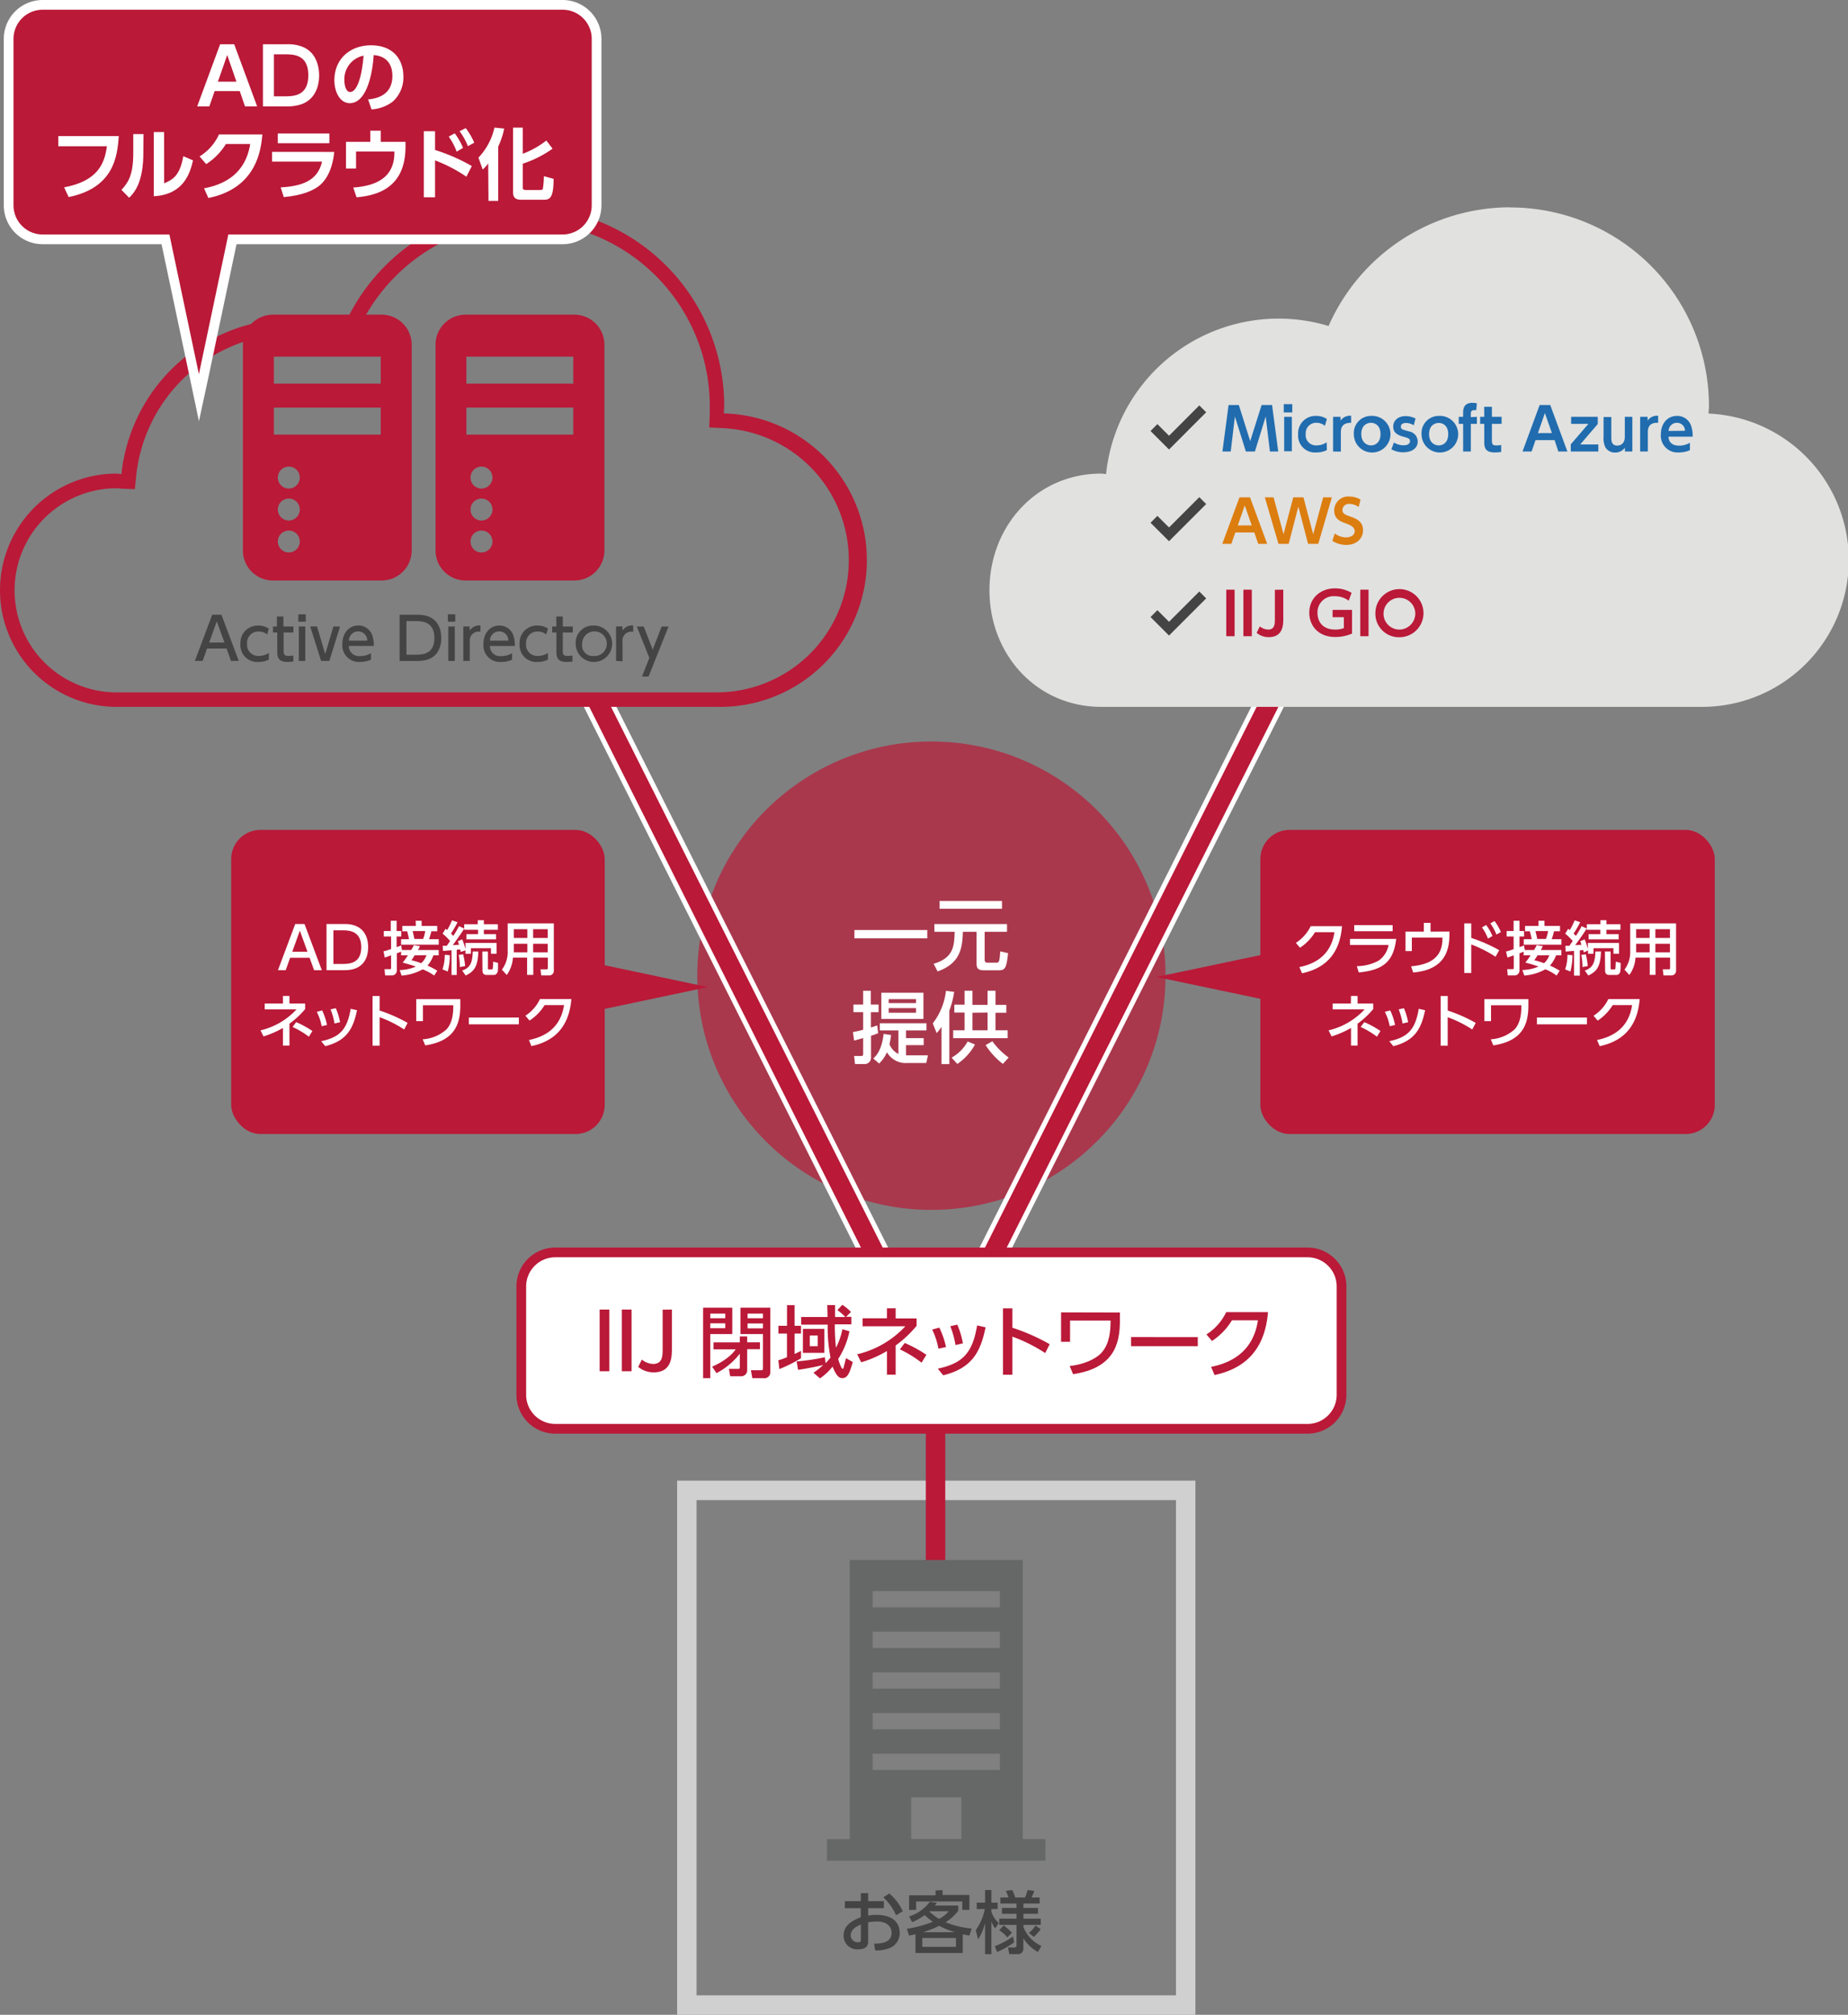 <svg xmlns="http://www.w3.org/2000/svg" viewBox="0 0 380.39 414.58"><rect x="0" y="0" width="380.39" height="414.58" fill="#808080" stroke="none"/><defs><style>.cls-1{fill:#d0d0d0;}.cls-2{opacity:0.7;}.cls-3{fill:#ba1938;}.cls-12,.cls-4,.cls-5{fill:none;stroke-miterlimit:10;}.cls-4{stroke:#fff;stroke-width:6px;}.cls-5{stroke:#ba1938;stroke-width:4px;}.cls-6{fill:#444;}.cls-7{fill:#666767;}.cls-8{fill:#e1e1e0;}.cls-9{fill:#206cae;}.cls-10{fill:#dc7d0f;}.cls-11{fill:#fff;}.cls-12{stroke:#444;stroke-width:2px;}</style></defs><title>img_package03_02</title><g id="レイヤー_2" data-name="レイヤー 2"><g id="レイヤー_1-2" data-name="レイヤー 1"><path class="cls-1" d="M242.06,308.67V410.58H143.38V308.67h98.68m4-4H139.38V414.58H246.06V304.67Z"/><g class="cls-2"><circle class="cls-3" cx="191.72" cy="200.77" r="48.19"/></g><line class="cls-4" x1="192.22" y1="282.11" x2="122.72" y2="143.83"/><line class="cls-4" x1="192.22" y1="282.11" x2="261.72" y2="143.83"/><line class="cls-5" x1="192.57" y1="277.2" x2="192.57" y2="322.33"/><line class="cls-5" x1="192.22" y1="282.11" x2="122.72" y2="143.83"/><line class="cls-5" x1="192.22" y1="282.11" x2="261.72" y2="143.83"/><path class="cls-6" d="M181.94,391.2v1.44H178.7v1.53a9.09,9.09,0,0,1,1.72-.14c4,0,4.78,2.23,4.78,3.7a3.3,3.3,0,0,1-2.4,3.23,7.79,7.79,0,0,1-2.64.39l-.24-1.4c1.12,0,3.61-.07,3.61-2.22,0-1-.66-2.34-3-2.34a12.79,12.79,0,0,0-1.83.15v3.95c0,1.09-.66,1.61-1.95,1.61a2.79,2.79,0,0,1-3.11-2.79c0-2.38,2.27-3.3,3.55-3.81v-1.86h-3.28V391.2h3.28v-1.65h1.51v1.65ZM177.2,396c-.77.35-2.09.95-2.09,2.27a1.42,1.42,0,0,0,1.53,1.38c.56,0,.56-.24.56-.43Zm5.83-6.38a10,10,0,0,1,2.79,3.66l-1.38.83a10.81,10.81,0,0,0-2.62-3.69Z"/><path class="cls-6" d="M187.13,394.34a8.39,8.39,0,0,0,4.25-3l1.47.21a6.14,6.14,0,0,1-.44.56h4.84v1.05a9.23,9.23,0,0,1-2.61,2.37,17.94,17.94,0,0,0,5.37,1.3l-.47,1.46c-.61-.11-.84-.17-1.37-.28v3.85h-9.73V398c-.57.14-.78.18-1.31.29l-.47-1.4a25.09,25.09,0,0,0,5.36-1.44,13.79,13.79,0,0,1-1.68-1.39,11.77,11.77,0,0,1-2.59,1.46Zm6.89-5.41v1h5.52V393h-1.47v-1.74h-9.49V393h-1.45V390h5.44v-1Zm2.75,9.85h-6.93v1.83h6.93Zm-.17-1.19a15.86,15.86,0,0,1-3.28-1.32,22.65,22.65,0,0,1-3.3,1.32Zm-5.32-4.28a11.19,11.19,0,0,0,2,1.53,5.8,5.8,0,0,0,2-1.57h-4Z"/><path class="cls-6" d="M200.84,397.17a10.88,10.88,0,0,0,1.87-4.35h-1.66v-1.31h1.72v-2.6h1.3v2.6h1.28v1.31h-1.28v.56a5.38,5.38,0,0,0,1.51,2.33l-.74,1.1a5.5,5.5,0,0,1-.77-1.44v6.74h-1.3v-6.39a11.7,11.7,0,0,1-1.44,3.34Zm7.91,2.49a16.71,16.71,0,0,1-3.5,2l-.49-1.19a16.76,16.76,0,0,0,3.75-2Zm4.9,2a8.06,8.06,0,0,1-3-2.82v2c0,.69-.27,1.26-1.19,1.26h-1.71l-.26-1.37h1.24c.34,0,.51-.09.51-.49v-4.16h-3.55v-1.28h3.55v-1h-3v-1.21h3v-.9h-3.32v-1.25h1.66a8.73,8.73,0,0,0-.53-1.36l1.3-.17a8.35,8.35,0,0,1,.63,1.53H211a11,11,0,0,0,.52-1.53l1.37.17a7.19,7.19,0,0,1-.56,1.36H214v1.25h-3.34v.9h3v1.21h-3v1h3.57v1.28h-3.57v.44a7.11,7.11,0,0,0,3.7,3.89Zm-6.3-3a7.14,7.14,0,0,0-1.67-1.47l.91-1a13,13,0,0,1,1.71,1.51Zm6.86-1.7a7.63,7.63,0,0,1-1.43,1.59l-1-.82a5.65,5.65,0,0,0,1.37-1.52Z"/><path class="cls-7" d="M210.52,378.41V321H174.91v57.44h-4.7v4.44h45v-4.44Zm-12.64,0H187.56v-8.57h10.32Zm7.94-14.21h-26.2v-3.35h26.2Zm0-8.37h-26.2v-3.34h26.2Zm0-8.36h-26.2v-3.34h26.2Zm0-8.36h-26.2v-3.35h26.2Zm0-8.36h-26.2V327.4h26.2Z"/><path class="cls-3" d="M108.22,45.66A37.92,37.92,0,0,1,146.1,83.55c0,.23,0,.46,0,.7s0,.47,0,.71l-.11,3,3,.15a27.2,27.2,0,0,1-1.4,54.36H24a21,21,0,0,1,0-42l.17,0c.2,0,.46.06.76.08l2.82.11.29-2.8A32.7,32.7,0,0,1,69.94,70l2.54.76,1.07-2.42a37.91,37.91,0,0,1,34.67-22.63m0-3A40.87,40.87,0,0,0,70.81,67.08,35.7,35.7,0,0,0,25,97.55c-.34,0-.67-.1-1-.1a24,24,0,1,0,0,48H147.47A30.19,30.19,0,0,0,149,85.07c0-.51.07-1,.07-1.52a40.88,40.88,0,0,0-40.88-40.89Z"/><path class="cls-8" d="M310.88,42.66a40.88,40.88,0,0,0-37.41,24.42,35.69,35.69,0,0,0-45.8,30.47c-.35,0-.67-.1-1-.1-13.24,0-23,10.74-23,24s9.74,24,23,24H350.14a30.19,30.19,0,0,0,1.55-60.35c0-.51.08-1,.08-1.52a40.88,40.88,0,0,0-40.89-40.89Z"/><path class="cls-3" d="M78.57,64.75H56.16A6.18,6.18,0,0,0,50,70.92v42.36a6.18,6.18,0,0,0,6.17,6.17H78.57a6.19,6.19,0,0,0,6.17-6.17V70.92A6.19,6.19,0,0,0,78.57,64.75ZM59.45,113.69a2.26,2.26,0,1,1,2.26-2.26A2.27,2.27,0,0,1,59.45,113.69Zm0-6.58a2.26,2.26,0,1,1,2.26-2.26A2.27,2.27,0,0,1,59.45,107.11Zm0-6.58a2.26,2.26,0,1,1,2.26-2.26A2.27,2.27,0,0,1,59.45,100.53Zm18.92-11.1h-22V83.87h22Zm0-10.49h-22V73.39h22Z"/><path class="cls-3" d="M118.24,64.75H95.82a6.19,6.19,0,0,0-6.17,6.17v42.36a6.19,6.19,0,0,0,6.17,6.17h22.42a6.19,6.19,0,0,0,6.17-6.17V70.92A6.19,6.19,0,0,0,118.24,64.75ZM99.11,113.69a2.26,2.26,0,1,1,2.26-2.26A2.26,2.26,0,0,1,99.11,113.69Zm0-6.58a2.26,2.26,0,1,1,2.26-2.26A2.26,2.26,0,0,1,99.11,107.11Zm0-6.58a2.26,2.26,0,1,1,2.26-2.26A2.26,2.26,0,0,1,99.11,100.53ZM118,89.43H96V83.87h22Zm0-10.49H96V73.39h22Z"/><path class="cls-6" d="M42.62,133.45,41.71,136h-1.6l3.57-9.51h1.9L49.15,136h-1.6l-.91-2.56Zm3.58-1.24-1.58-4.34-1.56,4.34Z"/><path class="cls-6" d="M55.33,135.72a4.51,4.51,0,0,1-2.12.49,3.46,3.46,0,0,1-3.72-3.7,3.56,3.56,0,0,1,3.66-3.79,3.87,3.87,0,0,1,2.18.63L55,130.56a2.67,2.67,0,0,0-1.74-.61,2.31,2.31,0,0,0-2.4,2.52,2.29,2.29,0,0,0,2.44,2.5,3.83,3.83,0,0,0,2.06-.62Z"/><path class="cls-6" d="M57,126.86h1.34v2.06h2.06v1.22H58.38v3.73c0,.63,0,1.1,1,1.1.33,0,.75-.05,1-.07v1.22a10.25,10.25,0,0,1-1.21.09c-2.1,0-2.1-1.25-2.1-2.29v-3.78h-.88v-1.22H57Z"/><path class="cls-6" d="M62.94,127.92H61.41v-1.51h1.53Zm-.1,8.09H61.51v-7.09h1.33Z"/><path class="cls-6" d="M68.63,128.92H70L67.79,136H66.1l-2.25-7.09h1.41l1.68,5.68Z"/><path class="cls-6" d="M71.8,132.92A2.08,2.08,0,0,0,74.14,135a4.09,4.09,0,0,0,2.22-.61v1.35a5.32,5.32,0,0,1-2.25.46,3.41,3.41,0,0,1-3.64-3.7c0-2.28,1.41-3.79,3.28-3.79a3,3,0,0,1,2.84,1.92,6.28,6.28,0,0,1,.35,2.28Zm3.79-1.09a1.85,1.85,0,0,0-1.87-1.91,1.91,1.91,0,0,0-1.9,1.91Z"/><path class="cls-6" d="M82.26,126.5h3.8c3.49,0,4.77,2.23,4.77,4.77,0,1.88-.72,4.74-4.84,4.74H82.26Zm1.41,8.22h2.08c1.81,0,3.66-.5,3.66-3.47s-2-3.45-3.66-3.45H83.67Z"/><path class="cls-6" d="M93.71,127.92H92.19v-1.51h1.52Zm-.1,8.09H92.28v-7.09h1.33Z"/><path class="cls-6" d="M95.37,136v-7.09h1.31v.85a2.31,2.31,0,0,1,2.21-1.05V130A1.83,1.83,0,0,0,96.7,132v4Z"/><path class="cls-6" d="M100.84,132.92a2.08,2.08,0,0,0,2.34,2.09,4.12,4.12,0,0,0,2.22-.61v1.35a5.34,5.34,0,0,1-2.26.46,3.41,3.41,0,0,1-3.63-3.7c0-2.28,1.4-3.79,3.28-3.79a3,3,0,0,1,2.84,1.92,6.28,6.28,0,0,1,.35,2.28Zm3.79-1.09a1.86,1.86,0,0,0-1.87-1.91,1.91,1.91,0,0,0-1.91,1.91Z"/><path class="cls-6" d="M112.79,135.72a4.45,4.45,0,0,1-2.12.49,3.46,3.46,0,0,1-3.72-3.7,3.56,3.56,0,0,1,3.66-3.79,3.87,3.87,0,0,1,2.18.63l-.36,1.21a2.62,2.62,0,0,0-1.74-.61,2.32,2.32,0,0,0-2.4,2.52,2.29,2.29,0,0,0,2.44,2.5,3.76,3.76,0,0,0,2.06-.62Z"/><path class="cls-6" d="M114.5,126.86h1.34v2.06h2.07v1.22h-2.07v3.73c0,.63,0,1.1,1,1.1.34,0,.76-.05,1-.07v1.22a9.9,9.9,0,0,1-1.21.09c-2.1,0-2.1-1.25-2.1-2.29v-3.78h-.87v-1.22h.87Z"/><path class="cls-6" d="M122,128.72a3.75,3.75,0,1,1-3.5,3.75A3.53,3.53,0,0,1,122,128.72Zm0,6.25a2.54,2.54,0,1,0-2.17-2.5A2.19,2.19,0,0,0,122,135Z"/><path class="cls-6" d="M126.81,136v-7.09h1.31v.85a2.34,2.34,0,0,1,2.22-1.05V130a1.84,1.84,0,0,0-2.2,2.07v4Z"/><path class="cls-6" d="M133.66,135.37l-2.58-6.45h1.43l1.84,4.76,1.84-4.76h1.42l-4.11,10.29h-1.35Z"/><path class="cls-9" d="M258.31,92.91h-1.86l-2.26-7.21-.86,7.21h-1.71l1.27-9.57H255l2.34,7.43,2.35-7.43h2.15l1.27,9.57h-1.71l-.87-7.21Z"/><path class="cls-9" d="M266,84.86h-1.75v-1.7H266Zm-.09,8h-1.58V85.77h1.58Z"/><path class="cls-9" d="M273.12,92.61a4.55,4.55,0,0,1-2.16.49,3.46,3.46,0,0,1-3.75-3.72,3.57,3.57,0,0,1,3.69-3.8,3.87,3.87,0,0,1,2.22.64l-.41,1.4A2.62,2.62,0,0,0,271,87a2.13,2.13,0,0,0-2.23,2.3A2.11,2.11,0,0,0,271,91.65a3.65,3.65,0,0,0,2.08-.64Z"/><path class="cls-9" d="M274.4,92.91V85.77h1.54v.79a2.29,2.29,0,0,1,2.17-1V87C277,87,276,87.32,276,88.93v4Z"/><path class="cls-9" d="M282.21,85.58a3.77,3.77,0,1,1-3.54,3.75A3.53,3.53,0,0,1,282.21,85.58Zm0,6.07c.79,0,1.95-.51,1.95-2.32S283,87,282.21,87s-2,.47-2,2.3S281.45,91.65,282.2,91.65Z"/><path class="cls-9" d="M291,87.51a3.06,3.06,0,0,0-1.59-.48c-.4,0-1.05.13-1.05.73s.25.6,1.62,1a2.13,2.13,0,0,1,1.84,2.06c0,1.6-1.46,2.25-3,2.25a4.9,4.9,0,0,1-2.42-.62l.53-1.4a3.62,3.62,0,0,0,2,.57c1.15,0,1.3-.58,1.3-.83,0-.54-.34-.66-1.6-1-.89-.28-1.85-.72-1.85-2s1-2.17,2.59-2.17a4.52,4.52,0,0,1,2,.5Z"/><path class="cls-9" d="M296.15,85.58a3.77,3.77,0,1,1-3.54,3.75A3.54,3.54,0,0,1,296.15,85.58Zm0,6.07c.79,0,1.95-.51,1.95-2.32s-1.16-2.3-1.94-2.3-2,.47-2,2.3S295.39,91.65,296.14,91.65Z"/><path class="cls-9" d="M304,85.77v1.45h-1.25v5.69h-1.58V87.22h-.9V85.77h.9v-.68c0-.81,0-2.2,1.95-2.2A4.31,4.31,0,0,1,304,83l-.13,1.4a2.27,2.27,0,0,0-.35,0c-.77,0-.77.42-.77.84v.59Z"/><path class="cls-9" d="M305.5,83.71h1.59v2.06h2v1.45h-2v3.44c0,.62.07,1,.91,1a7.16,7.16,0,0,0,1-.09V93a9.75,9.75,0,0,1-1.34.1c-2.14,0-2.14-1.27-2.14-2.34V87.22h-.85V85.77h.85Z"/><path class="cls-9" d="M316.07,90.56l-.81,2.35h-1.87l3.53-9.57h2.18l3.53,9.57h-1.87L320,90.56Zm3.37-1.45L318,85l-1.44,4.12Z"/><path class="cls-9" d="M328.88,85.77v1.48l-3.62,4.21H329v1.45h-5.67V91.43l3.62-4.21h-3.55V85.77Z"/><path class="cls-9" d="M336,85.77v7.14h-1.53v-.79a2.41,2.41,0,0,1-2,1,2.22,2.22,0,0,1-2.06-1.16,4.36,4.36,0,0,1-.33-2.15v-4h1.59v4.06c0,.79,0,1.82,1.25,1.82.2,0,1.53-.05,1.53-1.82V85.77Z"/><path class="cls-9" d="M337.61,92.91V85.77h1.53v.79a2.31,2.31,0,0,1,2.17-1V87c-1.11-.06-2.12.29-2.12,1.9v4Z"/><path class="cls-9" d="M343.45,89.85c0,.47.17,1.85,2.17,1.85a4.37,4.37,0,0,0,2.23-.59v1.53a5.72,5.72,0,0,1-2.31.46,3.44,3.44,0,0,1-3.67-3.71c0-2.25,1.37-3.81,3.31-3.81a3,3,0,0,1,2.88,1.94,6,6,0,0,1,.35,2.33Zm3.39-1.21A1.64,1.64,0,0,0,345.16,87a1.68,1.68,0,0,0-1.69,1.68Z"/><path class="cls-10" d="M254.28,109.56l-.82,2.35h-1.87l3.54-9.57h2.17l3.54,9.57H259l-.82-2.35Zm3.37-1.45L256.22,104l-1.44,4.12Z"/><path class="cls-10" d="M265.26,111.91h-2.1l-2.81-9.57h1.8l2.05,7.59,2-7.59h2.1l2,7.59,2.06-7.59h1.79l-2.8,9.57h-2.1l-2-7.68Z"/><path class="cls-10" d="M279.66,104.33a3.22,3.22,0,0,0-1.87-.64,1.31,1.31,0,0,0-1.47,1.24c0,.8.65,1,1.43,1.29,1.38.48,2.81,1,2.81,2.91,0,1.7-1.36,3-3.43,3a5.34,5.34,0,0,1-2.88-.84l.49-1.52a3.92,3.92,0,0,0,2.3.81c1,0,1.81-.45,1.81-1.3s-1-1.28-1.72-1.54c-1.41-.47-2.5-1.07-2.5-2.7a2.88,2.88,0,0,1,3.11-2.87,4.59,4.59,0,0,1,2.31.64Z"/><path class="cls-3" d="M254.13,121.34v9.57h-1.72v-9.57Z"/><path class="cls-3" d="M257.67,121.34v9.57h-1.73v-9.57Z"/><path class="cls-3" d="M264.15,121.34v5.92c0,1.24,0,3.84-3,3.84a3.78,3.78,0,0,1-2.48-.88l.65-1.33a2.89,2.89,0,0,0,1.68.66c1.42,0,1.42-1.2,1.42-2.19v-6Z"/><path class="cls-3" d="M277.62,123.6a4.67,4.67,0,0,0-2.83-.91,3.31,3.31,0,0,0-3.6,3.43c0,1.48.77,3.43,3.68,3.43a4.65,4.65,0,0,0,1.75-.31V127H274.3v-1.5h4v4.87a8.63,8.63,0,0,1-3.43.7c-3.66,0-5.37-2.46-5.37-5,0-2.94,2.23-5,5.3-5a6.59,6.59,0,0,1,3.41.92Z"/><path class="cls-3" d="M281.7,121.34v9.57H280v-9.57Z"/><path class="cls-3" d="M283.11,126.12a4.95,4.95,0,1,1,4.95,5A4.83,4.83,0,0,1,283.11,126.12Zm8.21,0a3.27,3.27,0,1,0-3.26,3.43A3.31,3.31,0,0,0,291.32,126.12Z"/><path class="cls-3" d="M34.06,49.25H8.78a7,7,0,0,1-7-7V8a7,7,0,0,1,7-7h107a7,7,0,0,1,7,7V42.25a7,7,0,0,1-7,7h-68L40.94,81.84Z"/><path class="cls-11" d="M115.8,2a6,6,0,0,1,6,6V42.25a6,6,0,0,1-6,6H47L40.94,77,34.87,48.25H8.78a6,6,0,0,1-6-6V8a6,6,0,0,1,6-6h107m0-2H8.78a8,8,0,0,0-8,8V42.25a8,8,0,0,0,8,8H33.25L39,77.41l1.95,9.26,2-9.26,5.74-27.16H115.8a8,8,0,0,0,8-8V8a8,8,0,0,0-8-8Z"/><polygon class="cls-3" points="145.72 203.11 110.98 195.77 110.98 210.44 145.72 203.11"/><rect class="cls-3" x="47.59" y="170.77" width="76.88" height="62.58" rx="6"/><path class="cls-11" d="M59.72,197.08l-.91,2.56h-1.6l3.56-9.51h1.91l3.56,9.51H64.65l-.92-2.56Zm3.57-1.24-1.57-4.34-1.56,4.34Z"/><path class="cls-11" d="M67.21,190.13H71c3.49,0,4.78,2.23,4.78,4.76,0,1.89-.72,4.75-4.85,4.75H67.21Zm1.42,8.22H70.7c1.81,0,3.66-.51,3.66-3.47s-2-3.45-3.66-3.45H68.63Z"/><path class="cls-11" d="M82.56,195.82c-.27.12-.59.24-.88.34v3.55a1,1,0,0,1-1.1,1H79.27l-.12-1.28h1c.27,0,.35,0,.35-.28v-2.57l-1.3.46-.26-1.28a13.46,13.46,0,0,0,1.56-.49V192.7H79v-1.13h1.43v-2.11h1.21v2.11h.95v1.13h-.95v2.19a8.79,8.79,0,0,0,.95-.36l.14.95h1.92c.37-.65.43-.78.54-1l1.26.22c-.11.22-.2.42-.41.78H90.3v1.1H89.21A6.44,6.44,0,0,1,88,198.69a15.63,15.63,0,0,1,2,1.05l-.62,1A11.11,11.11,0,0,0,87,199.46a10.48,10.48,0,0,1-4.34,1.29l-.39-1.14a9.16,9.16,0,0,0,3.33-.71c-1.31-.47-2.2-.68-2.72-.82a14.39,14.39,0,0,0,1.08-1.5H82.56Zm3-6.36h1.23v1.07H90v1.1H88.79a13.19,13.19,0,0,1-.48,1.63h2v1.12H82.56v-1.12h1.63c-.1-.54-.24-1.1-.37-1.63h-1v-1.1H85.6Zm-.2,7.12c-.46.72-.5.78-.67,1a17.25,17.25,0,0,1,2,.62,3.72,3.72,0,0,0,1.09-1.65Zm-.42-5c.19.83.26,1.12.36,1.63h1.79a7.74,7.74,0,0,0,.44-1.63Z"/><path class="cls-11" d="M92.58,196.55a12.23,12.23,0,0,1-.42,3.36l-1.08-.44a9.2,9.2,0,0,0,.47-3Zm-1.45-1.93.83,0c.17-.24.48-.67.68-1a11.7,11.7,0,0,0-1.54-1.5l.61-1,.33.26a13.11,13.11,0,0,0,1-2l1.14.38a18.91,18.91,0,0,1-1.35,2.33c.3.31.38.4.48.49.44-.7.85-1.35,1.17-2l1.07.48v-.89h2.79v-.82H99.6v.82h2.88v1.15H99.6v.9h2.51v1.07H96v-1.07h2.4v-.9H95.56v-.25c-.7,1.13-1.59,2.35-2.35,3.4l1.28-.06-.25-.74.9-.38a14,14,0,0,1,.67,2v-1.26h6.4v2.22h-1.15v-1.14H96.93v1.14H95.81v-.69l-1,.31c0-.13,0-.26-.11-.51l-.69.07v5.19H92.94v-5.08c-.24,0-1.46.12-1.74.13Zm4.2,1.74a13,13,0,0,1,.4,2.43l-1.08.2a12.91,12.91,0,0,0-.23-2.5Zm-.2,3.35c1.72-.58,2.12-1.72,2.18-3.93h1.15c-.1,3-.77,4.08-2.6,4.95Zm4.15-3.93h1.16v3.47c0,.2,0,.22.29.22h.48a.2.2,0,0,0,.22-.2,12.82,12.82,0,0,0,.08-1.39l1,.25c0,1.63,0,1.81-.21,2.11a.7.7,0,0,1-.64.37h-1.54c-.8,0-.81-.69-.81-1Z"/><path class="cls-11" d="M114,199.71a.94.94,0,0,1-1,1h-1.6l-.14-1.25h1.22a.25.25,0,0,0,.29-.28v-2.13h-3v3.55H108.5v-3.55h-2.92a6.83,6.83,0,0,1-1.27,3.57l-1-1.1a6,6,0,0,0,1.19-3.85V190H114Zm-5.45-8.51h-2.78V193h2.78Zm0,3h-2.78v1.76h2.78Zm4.19-3h-3V193h3Zm0,3h-3v1.76h3Z"/><path class="cls-11" d="M58.24,204.93h1.34v1.57h3.23v1.14a17.58,17.58,0,0,1-3.23,3v4.52H58.24v-3.64a18.62,18.62,0,0,1-4,1.74l-.62-1.24a14.72,14.72,0,0,0,7.42-4.32H54.49V206.5h3.75Zm5.34,8.39a17.65,17.65,0,0,0-3.35-2l.73-1a19.28,19.28,0,0,1,3.34,1.83Z"/><path class="cls-11" d="M66.21,211.16a10.87,10.87,0,0,0-1-2.95l1.1-.3a13.09,13.09,0,0,1,1,3Zm-.1,3.09c3.89-.83,5.36-2.45,6.07-6.67l1.31.29c-.76,3.62-2,6.28-6.54,7.4Zm2.74-3.65a13.28,13.28,0,0,0-.81-2.9l1.08-.24a13.44,13.44,0,0,1,.88,2.88Z"/><path class="cls-11" d="M83.2,211.84a24.05,24.05,0,0,0-5.06-2.53v5.87H76.69V204.94h1.45v3a31.45,31.45,0,0,1,5.76,2.54Z"/><path class="cls-11" d="M94.75,205.59v1.26c0,3.51-.86,7.31-7.22,8.26L87,213.86a8.05,8.05,0,0,0,4.94-2.08c1.27-1.43,1.36-3.48,1.37-4.93H87.06v3.27H85.68v-4.53Z"/><path class="cls-11" d="M106.8,209.38v1.4H96.51v-1.4Z"/><path class="cls-11" d="M108.88,214c3.48-.7,6.53-2.63,7.22-7.18h-4A10,10,0,0,1,109,210l-.85-1a8.29,8.29,0,0,0,3-3.43h6.46c-.51,6.24-4,8.79-8.23,9.69Z"/><polygon class="cls-3" points="238.05 201.03 272.92 208.36 272.92 193.69 238.05 201.03"/><rect class="cls-3" x="259.43" y="170.77" width="93.54" height="62.58" rx="6"/><path class="cls-11" d="M267.46,199c3.48-.7,6.54-2.63,7.22-7.18h-4a10.06,10.06,0,0,1-3.09,3.19l-.85-1a8.39,8.39,0,0,0,3.05-3.43h6.45c-.5,6.24-4,8.79-8.23,9.69Z"/><path class="cls-11" d="M287.39,193.2c-.55,4.72-2.73,6.42-7.71,6.9l-.39-1.29a9.7,9.7,0,0,0,4.45-1.12,5,5,0,0,0,2.08-3.24h-7.94V193.2Zm-.73-2.83v1.24h-7.91v-1.24Z"/><path class="cls-11" d="M298.35,191.68v.77c0,5.43-3.25,7.3-7.46,7.66l-.43-1.27c4-.37,6.45-1.86,6.45-5.7v-.21h-6.3v2.77h-1.3v-4h3.77v-1.8h1.38v1.8Z"/><path class="cls-11" d="M307.84,196.87a25.09,25.09,0,0,0-5-2.53v5.87h-1.44V190h1.44v3a31.25,31.25,0,0,1,5.76,2.52Zm-1.93-6.53a10.06,10.06,0,0,1,1.29,2.27l-.92.53a9.52,9.52,0,0,0-1.24-2.31Zm1.72-.82a10.39,10.39,0,0,1,1.31,2.27l-.92.52a10.48,10.48,0,0,0-1.25-2.31Z"/><path class="cls-11" d="M313.64,195.82c-.26.12-.59.24-.87.34v3.55a1,1,0,0,1-1.11,1h-1.3l-.12-1.28h1c.26,0,.35,0,.35-.28v-2.57l-1.3.46L310,195.8a14.11,14.11,0,0,0,1.56-.49V192.7h-1.43v-1.13h1.43v-2.11h1.21v2.11h.94v1.13h-.94v2.19a9.28,9.28,0,0,0,.94-.36l.15.95h1.92c.37-.65.43-.78.54-1l1.26.22c-.11.22-.21.42-.41.78h4.22v1.1H320.3a6.63,6.63,0,0,1-1.26,2.11,15.63,15.63,0,0,1,2,1.05l-.63,1a10.93,10.93,0,0,0-2.31-1.29,10.55,10.55,0,0,1-4.34,1.29l-.4-1.14a9.12,9.12,0,0,0,3.33-.71,27.34,27.34,0,0,0-2.72-.82,13,13,0,0,0,1.08-1.5h-1.44Zm3.05-6.36h1.22v1.07h3.2v1.1h-1.23a15.21,15.21,0,0,1-.48,1.63h2v1.12h-7.75v-1.12h1.63c-.09-.54-.24-1.1-.37-1.63h-1v-1.1h2.78Zm-.21,7.12c-.45.72-.5.78-.67,1a17.25,17.25,0,0,1,2,.62,3.63,3.63,0,0,0,1.09-1.65Zm-.42-5c.2.83.27,1.12.36,1.63h1.79a7.7,7.7,0,0,0,.45-1.63Z"/><path class="cls-11" d="M323.67,196.55a13.08,13.08,0,0,1-.42,3.36l-1.08-.44a9.49,9.49,0,0,0,.47-3Zm-1.45-1.93.82,0,.69-1a12.65,12.65,0,0,0-1.55-1.5l.61-1,.34.26a15.49,15.49,0,0,0,1-2l1.13.38a17.69,17.69,0,0,1-1.35,2.33c.3.31.38.4.48.49.44-.7.85-1.35,1.17-2l1.07.48v-.89h2.8v-.82h1.24v.82h2.88v1.15h-2.88v.9h2.51v1.07H327v-1.07h2.4v-.9h-2.8v-.25c-.69,1.13-1.58,2.35-2.35,3.4l1.28-.06-.25-.74.9-.38a12.88,12.88,0,0,1,.67,2v-1.26h6.41v2.22h-1.15v-1.14H328v1.14h-1.12v-.69L326,196c0-.13-.05-.26-.11-.51l-.7.07v5.19H324v-5.08c-.24,0-1.47.12-1.74.13Zm4.19,1.74a13,13,0,0,1,.4,2.43l-1.08.2a12.91,12.91,0,0,0-.23-2.5Zm-.2,3.35c1.73-.58,2.12-1.72,2.18-3.93h1.15c-.09,3-.76,4.08-2.6,4.95Zm4.15-3.93h1.16v3.47c0,.2.05.22.29.22h.48a.21.21,0,0,0,.23-.2c0-.19.05-.59.07-1.39l1,.25c0,1.63-.05,1.81-.2,2.11a.72.72,0,0,1-.65.37h-1.53c-.81,0-.82-.69-.82-1Z"/><path class="cls-11" d="M345,199.71a.94.94,0,0,1-1,1h-1.59l-.15-1.25h1.23a.25.25,0,0,0,.28-.28v-2.13h-3v3.55h-1.19v-3.55h-2.93a6.74,6.74,0,0,1-1.27,3.57l-1-1.1a6,6,0,0,0,1.18-3.85V190H345Zm-5.44-8.51h-2.78V193h2.78Zm0,3h-2.78v1.76h2.78Zm4.18-3h-3V193h3Zm0,3h-3v1.76h3Z"/><path class="cls-11" d="M278.09,204.93h1.35v1.57h3.22v1.14a17.78,17.78,0,0,1-3.22,3v4.52h-1.35v-3.64a18.62,18.62,0,0,1-4,1.74l-.62-1.24a14.72,14.72,0,0,0,7.42-4.32h-6.58V206.5h3.75Zm5.34,8.39a17.65,17.65,0,0,0-3.35-2l.74-1a19.56,19.56,0,0,1,3.33,1.83Z"/><path class="cls-11" d="M286.06,211.16a10.87,10.87,0,0,0-1-2.95l1.1-.3a13.17,13.17,0,0,1,1,3Zm-.09,3.09c3.88-.83,5.36-2.45,6.06-6.67l1.31.29c-.75,3.62-2,6.28-6.54,7.4Zm2.73-3.65a13.72,13.72,0,0,0-.8-2.9l1.08-.24a13.39,13.39,0,0,1,.87,2.88Z"/><path class="cls-11" d="M303.05,211.84a24.05,24.05,0,0,0-5.06-2.53v5.87h-1.45V204.94H298v3a31.13,31.13,0,0,1,5.76,2.54Z"/><path class="cls-11" d="M314.6,205.59v1.26c0,3.51-.86,7.31-7.22,8.26l-.52-1.25a8.08,8.08,0,0,0,4.94-2.08c1.27-1.43,1.35-3.48,1.36-4.93h-6.25v3.27h-1.37v-4.53Z"/><path class="cls-11" d="M326.65,209.38v1.4H316.36v-1.4Z"/><path class="cls-11" d="M328.73,214c3.48-.7,6.54-2.63,7.22-7.18h-4a10.06,10.06,0,0,1-3.09,3.19l-.85-1a8.39,8.39,0,0,0,3.05-3.43h6.45c-.5,6.24-4,8.79-8.23,9.69Z"/><path class="cls-11" d="M175.87,191.37h15v1.71h-15Z"/><path class="cls-11" d="M192.33,190.14h14.95v1.6h-4.6v5.68c0,.59.26.67.56.67H205c.6,0,.74,0,.9-2.33l1.6.37c-.32,3.23-.69,3.53-1.94,3.53h-3c-1.29,0-1.55-.43-1.55-1.49v-6.43h-2.81c-.1,3.38-.55,6.51-5.21,8.15l-.81-1.57c4.16-1.22,4.24-3.73,4.33-6.58h-4.17Zm1.07-4.74h12.85V187H193.4Z"/><path class="cls-11" d="M180.76,212.6a12.53,12.53,0,0,1-1.47.52v4.52a1.32,1.32,0,0,1-1.46,1.31H176l-.19-1.66h1.52a.32.32,0,0,0,.34-.36V213.6c-.4.12-1.57.45-1.86.52l-.25-1.75c.89-.17,1.32-.27,2.11-.48v-3.62h-2v-1.56h2v-2.84h1.58v2.84h1.6v1.56h-1.58v3.16l1.3-.43Zm-1,5.2c.73-.67,1.74-1.84,2.13-5.06l1.53.24a18,18,0,0,1-.33,1.89,3.79,3.79,0,0,0,1.84,2v-4.85H181.1v-1.47h9.6v1.47h-4.21v1.6h3.64v1.44h-3.64v2.1H191l-.34,1.57H186.8a4.44,4.44,0,0,1-4.23-2.21,7.18,7.18,0,0,1-1.62,2.32Zm10.32-8.13h-8.67v-5.4h8.67Zm-1.52-4.08h-5.63v.81h5.63Zm0,1.85h-5.63v.95h5.63Z"/><path class="cls-11" d="M193.8,211.3a9.42,9.42,0,0,1-1,1.28l-.8-2a13.52,13.52,0,0,0,2.72-6.7l1.69.22a19.39,19.39,0,0,1-1,3.86v11H193.8Zm6.89,3.63a11.47,11.47,0,0,1-3.64,4l-1.17-1.3a8.49,8.49,0,0,0,3.3-3.33Zm-2.15-11.07h1.62v2.91h3.12v-2.91h1.63v2.91h2.23v1.62h-2.23V212h2.51v1.63H196.2V212h2.34v-3.65h-2.1v-1.62h2.1Zm1.62,4.53V212h3.12v-3.65Zm6.27,10.53a15.17,15.17,0,0,1-3.55-3.87l1.39-.79a14.79,14.79,0,0,0,3.35,3.35Z"/><path class="cls-11" d="M44.18,18.75l-1.09,3.14h-2.5L45.31,9.11h2.9l4.72,12.78h-2.5l-1.08-3.14Zm4.49-1.94-1.9-5.49-1.92,5.49Z"/><path class="cls-11" d="M54.12,9.11h4.82a8.09,8.09,0,0,1,3.22.48c3.12,1.17,3.53,4.45,3.53,5.91s-.35,4.67-3.52,5.91a9.16,9.16,0,0,1-3.36.48H54.12Zm2.26,10.71h2.08c1.9,0,5,0,5-4.32s-3.07-4.32-4.9-4.32H56.38Z"/><path class="cls-11" d="M75.77,20.46c2-.19,5-1,5-4.85,0-2.5-1.34-4.1-3.85-4.27-.28,4.37-1.62,9.89-4.92,9.89-2,0-3.17-2.29-3.17-4.69,0-4.61,3.46-7.22,7.51-7.22,4.77,0,6.69,3.11,6.69,6.39a6.67,6.67,0,0,1-2.21,5.22,8.06,8.06,0,0,1-4.35,1.58Zm-4.88-3.87c0,.75.24,2.34,1.2,2.34s2.26-1.68,2.75-7.48A4.94,4.94,0,0,0,70.89,16.59Z"/><path class="cls-11" d="M24.44,28c-.26,4.13-1,10.66-10.31,12.55l-.93-2c6.89-1.3,8.31-4.82,8.81-8.45H12V28Z"/><path class="cls-11" d="M29.51,31.31c0,5.95-1.63,8.11-2.92,9.38L25,39.07c1.49-1.6,2.43-3.22,2.43-7.59V27.59h2.11Zm4.28,6.42c1.6-.71,3.22-1.41,3.94-5.59l2,.86c-.65,2.88-2.09,7.06-8.08,7.38V27.18h2.13Z"/><path class="cls-11" d="M42,38.75c4.35-.8,8.56-3.14,9.5-9.12h-5a12.94,12.94,0,0,1-4.06,4.14l-1.36-1.58a10.39,10.39,0,0,0,4-4.53H54c-.26,3.21-1.23,11.09-11.11,13.08Z"/><path class="cls-11" d="M68.8,31.26c-.24,2.56-1.13,5.59-3.39,7.19-1,.67-2.9,1.73-7,2.11l-.63-2c4.17-.24,7.61-1.25,8.51-5.31H56v-2Zm-1-3.79v2H57.18v-2Z"/><path class="cls-11" d="M83.47,29.18v1c0,8.5-5.86,10.05-10.07,10.42l-.69-2c3.16-.26,8.47-1.14,8.47-7.16v-.27H73.29v3.51H71.22V29.18h5V26.89h2.16v2.29Z"/><path class="cls-11" d="M96,36.36A30.53,30.53,0,0,0,89.55,33v7.6H87.24V27h2.31v3.86a37.73,37.73,0,0,1,7.57,3.31Zm-2.4-8.93a14,14,0,0,1,1.71,3L94,31.21a13.08,13.08,0,0,0-1.63-3.1Zm2.27-1.07a14.67,14.67,0,0,1,1.75,3l-1.31.72A13.34,13.34,0,0,0,94.6,27Z"/><path class="cls-11" d="M100.49,33.63a8.21,8.21,0,0,1-1.13,1.26l-.88-2.45a13.11,13.11,0,0,0,3.3-6.19l2,.21a15.9,15.9,0,0,1-1.23,3.7V41.34h-2Zm7.12-7.37v5.38a18.36,18.36,0,0,0,4.85-2.72l1.28,1.67a22.56,22.56,0,0,1-6.13,3.09v4.81c0,.37,0,.6.62.6h3c.38,0,.46-.12.51-.24a17.44,17.44,0,0,0,.21-2.6l2,.55c0,4-.8,4.3-2.05,4.3h-4.61c-.83,0-1.68-.17-1.68-1.52V26.26Z"/><polyline class="cls-12" points="247.57 84.13 240.63 91.08 237.53 87.98"/><polyline class="cls-12" points="247.57 103.01 240.63 109.95 237.53 106.86"/><polyline class="cls-12" points="247.57 122.42 240.63 129.36 237.53 126.26"/><rect class="cls-11" x="107.3" y="257.71" width="168.83" height="36.29" rx="7"/><path class="cls-3" d="M269.14,258.71a6,6,0,0,1,6,6V287a6,6,0,0,1-6,6H114.3a6,6,0,0,1-6-6V264.71a6,6,0,0,1,6-6H269.14m0-2H114.3a8,8,0,0,0-8,8V287a8,8,0,0,0,8,8H269.14a8,8,0,0,0,8-8V264.71a8,8,0,0,0-8-8Z"/><path class="cls-3" d="M125.43,269.47v12.69h-2V269.47Z"/><path class="cls-3" d="M130,269.47v12.69h-2V269.47Z"/><path class="cls-3" d="M138.3,269.47v7.92c0,1.75,0,5-3.76,5a5,5,0,0,1-3.17-1.12l.74-1.51a4,4,0,0,0,2.29.9c2,0,2-1.68,2-3.17v-8Z"/><path class="cls-3" d="M144.73,269.08h6v5.43H146.2v9.08h-1.47Zm1.47,1.22v.95h3.09v-.95Zm0,2v1h3.09v-1Zm.67,3.91h5.41V275h1.52v1.2h2.63v1.42H153.8v4.26a1.24,1.24,0,0,1-1.39,1.31H150.3l-.26-1.52h1.86c.27,0,.38,0,.38-.37v-2.75a14.7,14.7,0,0,1-4.8,4l-.9-1.33c3.3-1.46,4.44-3,4.87-3.57h-4.58Zm10.18-1.7h-4.64v-5.43h6.15v13.29a1.22,1.22,0,0,1-1.43,1.22h-2.27l-.3-1.64h2.05c.38,0,.44-.09.44-.4Zm-3.17-3.26h3.17v-.95h-3.17Zm0,2.08h3.17v-1h-3.17Z"/><path class="cls-3" d="M160.21,279.9a10.57,10.57,0,0,0,1.78-.64v-4.85h-1.76v-1.6H162v-4.24h1.55v4.24h1.33v1.6h-1.33v4.2c.79-.37.87-.4,1.33-.64v1.52a30.07,30.07,0,0,1-4.45,2.22Zm9.74.6a14.8,14.8,0,0,0,1-1.16,32.21,32.21,0,0,1-.58-6.77h-5.46V271h5.43c0-.82-.05-2-.06-2.45h1.61c0,.18,0,1.6,0,2.45H174a9.58,9.58,0,0,0-1.63-1.41l1-1.1a9.18,9.18,0,0,1,1.79,1.47l-1,1h1.08v1.55h-3.4a40.56,40.56,0,0,0,.24,4.81,14.69,14.69,0,0,0,1.32-3.81l1.45.43a16.54,16.54,0,0,1-2.32,5.7c.1.41.64,2,.9,2s.19-.24.24-.37.38-1.42.48-1.81l1.39.81c-.59,2-1,3.31-2.16,3.31-.35,0-1.07,0-2-2.37a12,12,0,0,1-2.6,2.42l-1.34-1.17a13.13,13.13,0,0,0,2-1.59c-.94.26-3.52.77-5.17,1l-.29-1.73a46.31,46.31,0,0,0,5.81-.86Zm-.26-7.05v4.92h-4.42v-4.92Zm-3,1.35V277h1.63V274.8Z"/><path class="cls-3" d="M182.57,269.2h1.79v2.09h4.31v1.52a23.34,23.34,0,0,1-4.31,4.05v6h-1.79V278a23.63,23.63,0,0,1-5.3,2.32l-.83-1.65a19.67,19.67,0,0,0,9.91-5.76h-8.79v-1.65h5Zm7.12,11.2a23,23,0,0,0-4.46-2.74l1-1.32a26.71,26.71,0,0,1,4.46,2.44Z"/><path class="cls-3" d="M193.16,277.52a14.82,14.82,0,0,0-1.28-3.94l1.47-.4a17.82,17.82,0,0,1,1.38,4Zm-.13,4.11c5.18-1.1,7.15-3.26,8.1-8.9l1.74.39c-1,4.83-2.62,8.39-8.72,9.87Zm3.65-4.86a19,19,0,0,0-1.07-3.88l1.44-.32a17.79,17.79,0,0,1,1.16,3.85Z"/><path class="cls-3" d="M215.14,278.42a32.37,32.37,0,0,0-6.75-3.38v7.84h-1.94V269.21h1.94v4a40.57,40.57,0,0,1,7.68,3.39Z"/><path class="cls-3" d="M230.52,270.08v1.68c0,4.69-1.16,9.76-9.64,11l-.7-1.67c2.67-.29,5.28-1.31,6.59-2.78,1.7-1.91,1.81-4.65,1.83-6.58h-8.34v4.37h-1.85v-6.05Z"/><path class="cls-3" d="M246.55,275.14V277H232.82v-1.87Z"/><path class="cls-3" d="M249.29,281.26c4.64-.92,8.73-3.5,9.64-9.58h-5.35a13.17,13.17,0,0,1-4.11,4.25l-1.14-1.34A11.2,11.2,0,0,0,252.4,270H261c-.67,8.33-5.36,11.74-11,12.94Z"/></g></g></svg>